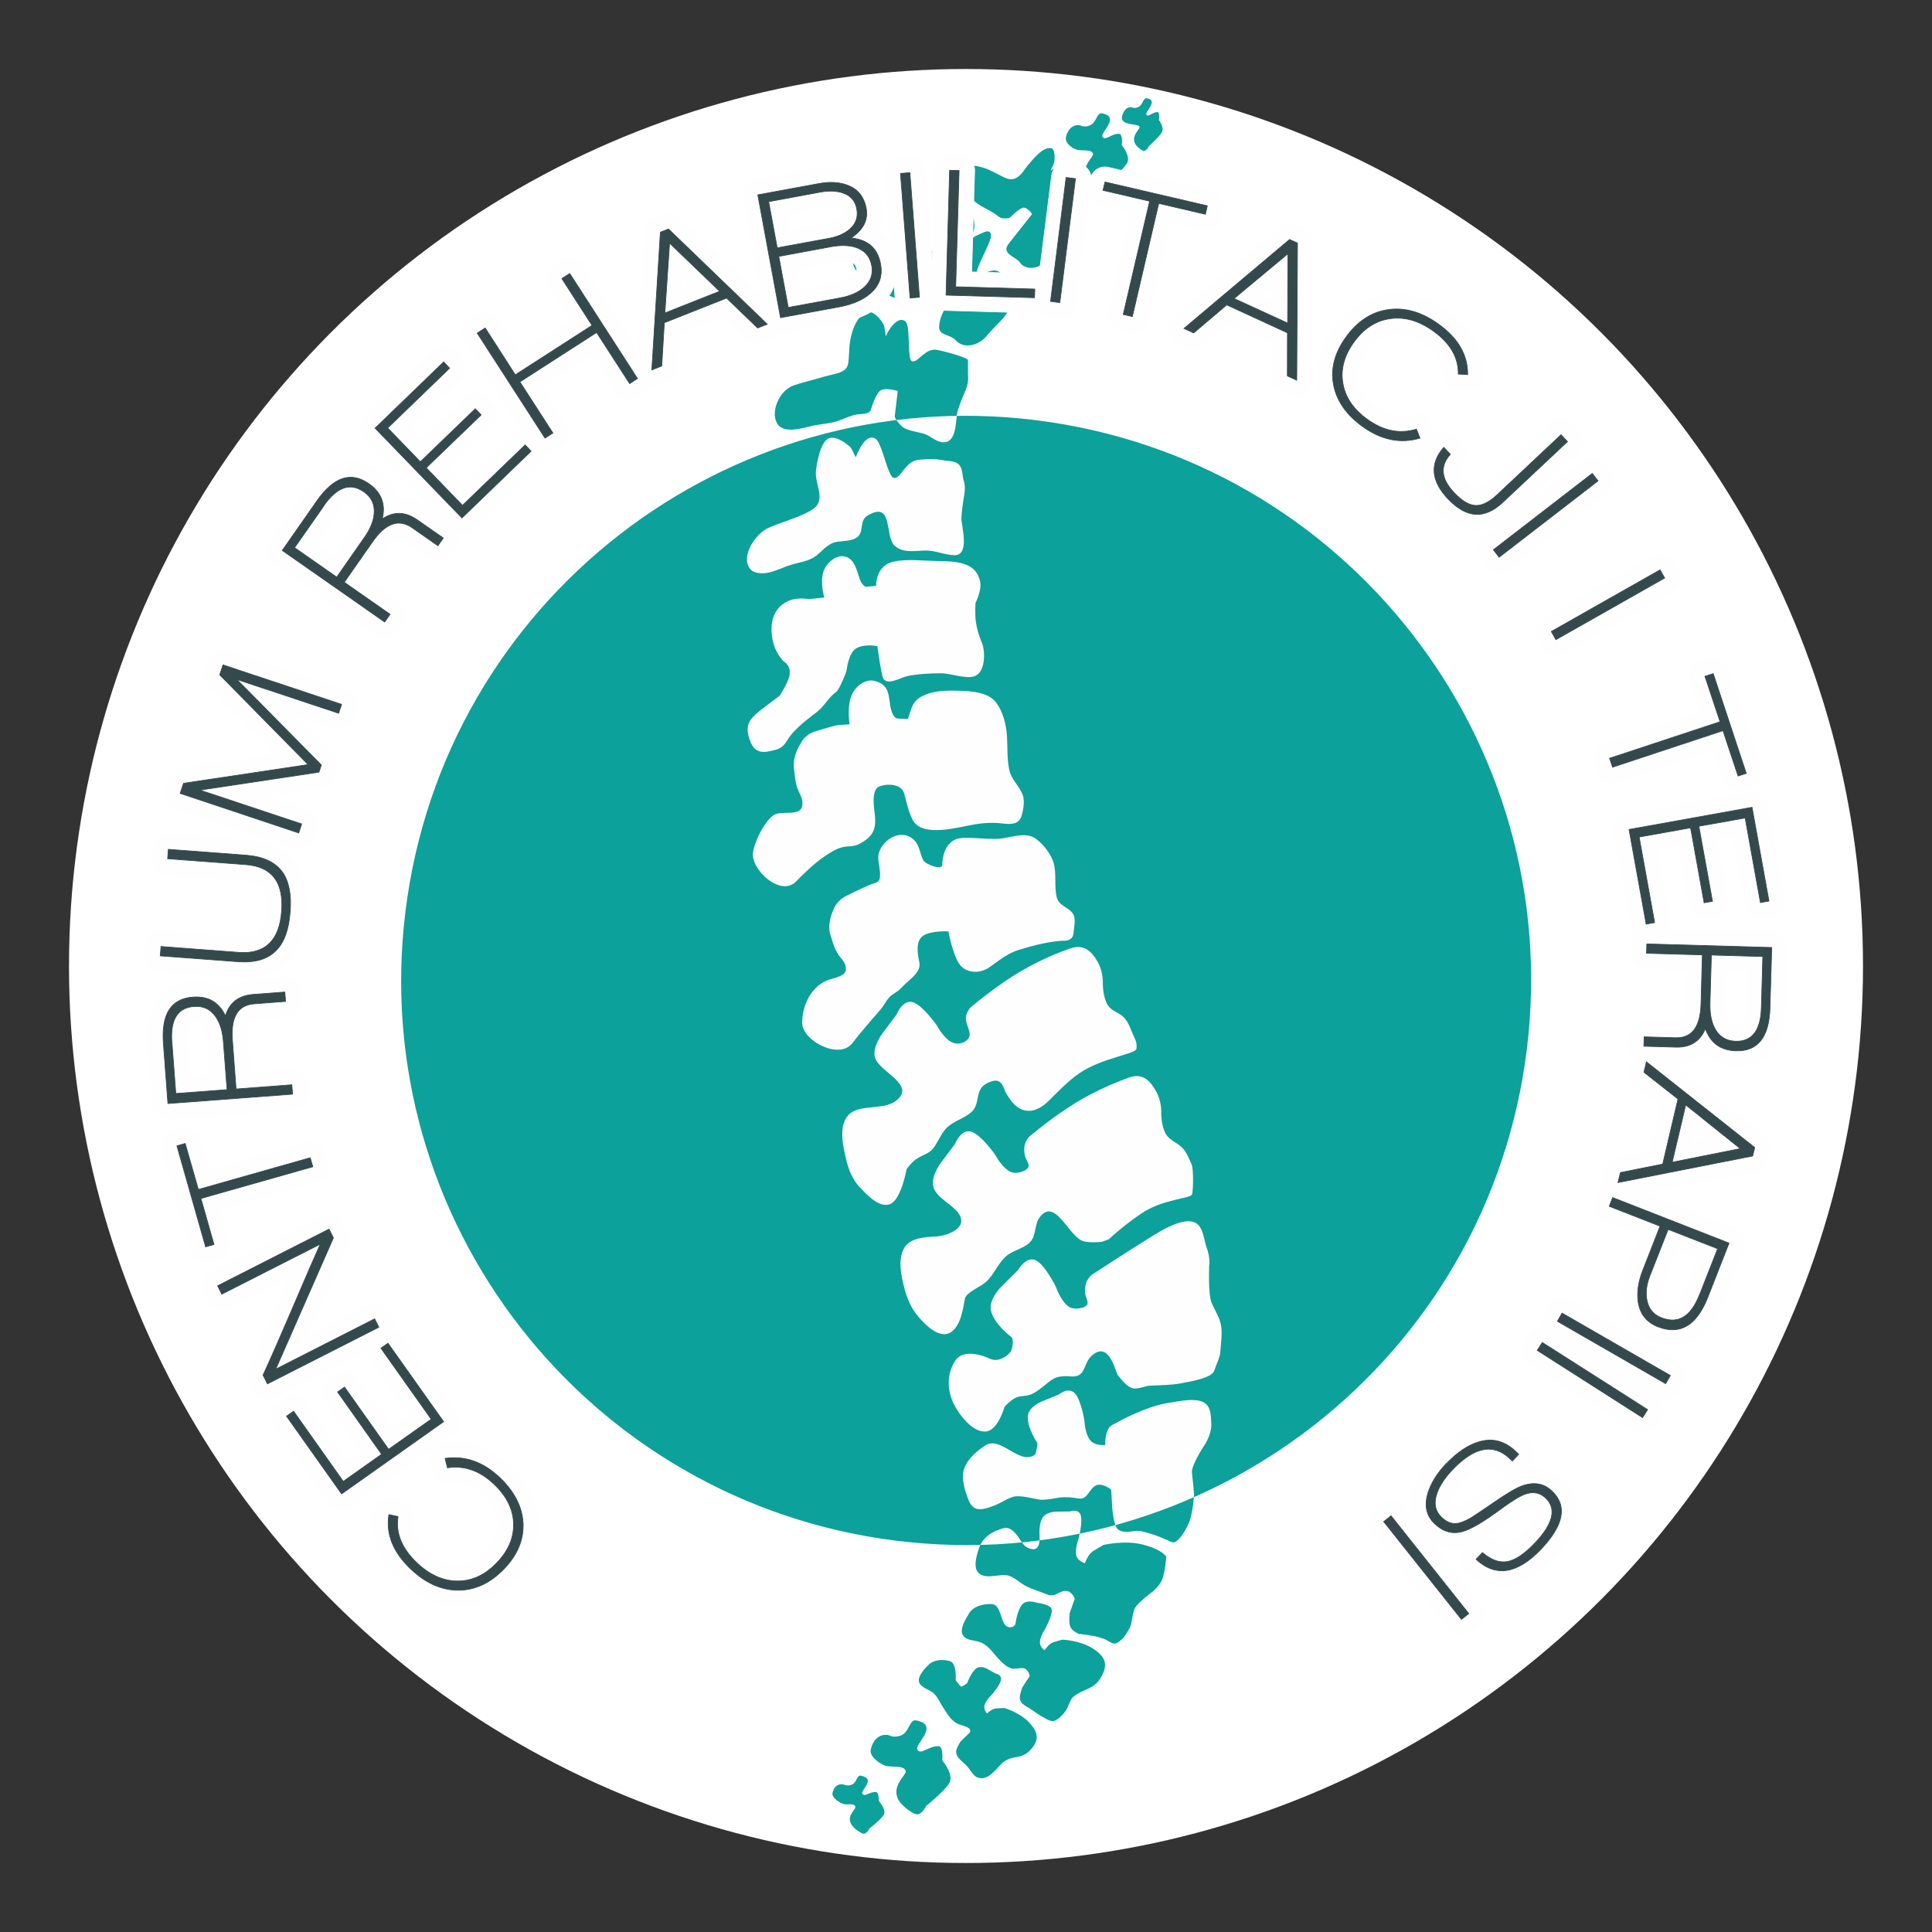 <?xml version="1.0" encoding="UTF-8"?>
<!DOCTYPE svg PUBLIC "-//W3C//DTD SVG 1.1//EN" "http://www.w3.org/Graphics/SVG/1.1/DTD/svg11.dtd">
<!-- Creator: CorelDRAW X5 -->
<svg xmlns="http://www.w3.org/2000/svg" xml:space="preserve" width="210mm" height="210mm" style="shape-rendering:geometricPrecision; text-rendering:geometricPrecision; image-rendering:optimizeQuality; fill-rule:evenodd; clip-rule:evenodd"
viewBox="0 0 21000 21000"
 xmlns:xlink="http://www.w3.org/1999/xlink">
 <rect x="0" y="0" width="21000" height="21000" fill="#333333" stroke="none"/>
 <defs>
  <style type="text/css">
   <![CDATA[
    .str1 {stroke:#34494B;stroke-width:7.62}
    .str0 {stroke:#FEFEFE;stroke-width:7.62}
    .fil0 {fill:none}
    .fil3 {fill:#0CA19A}
    .fil2 {fill:#FEFEFE}
    .fil1 {fill:white}
    .fil4 {fill:#34494B;fill-rule:nonzero}
   ]]>
  </style>
 </defs>
 <g id="Warstwa_x0020_1">
  <rect class="fil0" width="21000" height="21000"/>
  <circle class="fil1" cx="10500" cy="10500" r="9750"/>
  <path class="fil2" d="M9740 16766c3374,418 6450,-1971 6869,-5336 419,-3366 -1976,-6433 -5350,-6851 -3374,-418 -6449,1971 -6869,5336 -419,3365 1976,6433 5350,6851z"/>
  <path class="fil3" d="M11259 4567c3365,418 5755,3483 5336,6847 -418,3363 -3486,5751 -6851,5333 -3365,-418 -5755,-3483 -5336,-6847 418,-3363 3486,-5751 6851,-5333zm685 -2525c-292,-171 -57,-323 -63,-367 -7,-56 -128,-34 -171,-46 -63,-18 -139,-79 -123,-142 41,-154 153,-125 153,-125 0,0 46,30 113,-2 67,-32 69,-139 125,-128 208,39 -25,211 6,256 31,46 94,-35 179,-34 45,1 31,124 31,124 0,0 102,123 55,198 -46,73 -200,199 -200,199 0,0 -46,101 -104,67zm-2009 17671c-377,-217 -81,-405 -90,-460 -11,-70 -168,-41 -220,-60 -70,-25 -179,-104 -160,-179 48,-192 193,-154 193,-154 0,0 60,38 144,-1 84,-39 84,-173 156,-159 266,52 -27,263 14,320 40,58 119,-42 228,-40 57,1 42,155 42,155 0,0 134,156 75,249 -57,91 -250,246 -250,246 0,0 -57,125 -132,82zm2483 -18077c-188,-111 -29,-224 -31,-255 -4,-46 -222,-5 -189,-123 31,-109 105,-92 105,-92 0,0 30,19 75,-5 45,-24 49,-99 86,-93 136,21 -23,148 -3,179 19,31 63,-27 119,-29 29,-1 17,86 17,86 0,0 64,83 30,137 -32,52 -137,145 -137,145 0,0 -34,72 -71,50zm-3052 18290c-247,-140 -61,-251 -68,-285 -9,-45 -89,-23 -120,-30 -50,-11 -141,-73 -129,-123 27,-117 120,-92 120,-92 0,0 39,24 93,1 53,-23 50,-105 96,-96 172,36 -11,162 16,198 27,36 75,-24 146,-21 37,2 31,96 31,96 0,0 89,98 54,154 -35,55 -156,148 -156,148 0,0 -34,77 -82,49zm2366 -8260c-126,87 -223,191 -329,296 -94,94 -229,166 -358,60 -46,-38 -76,-86 -106,-134 -28,-45 -37,-129 -103,-141 -48,-9 -134,35 -161,67 -69,84 -29,199 -120,277 -75,65 -186,94 -258,161 -56,53 -90,134 -130,197 -60,96 -109,87 -202,146 -59,37 -111,114 -111,114 0,0 -60,345 -187,382 -123,36 -255,-117 -321,-186 -103,-109 -137,-241 -165,-375 -24,-114 -47,-251 6,-359 96,-197 397,-86 552,-206 224,-172 -173,-310 -226,-463 -39,-112 76,-266 76,-266l157 -210c0,0 63,-163 174,-133 106,29 261,250 261,250 0,0 81,156 180,192 81,29 180,-23 179,-92 -1,-64 -51,-130 -40,-194 9,-54 47,-96 47,-96 0,0 292,-252 587,-418 156,-88 324,-165 496,-225 152,-53 237,29 305,152 60,110 52,230 52,230 0,0 1,147 52,230 40,65 108,77 163,124 62,53 85,135 115,203 21,47 46,85 35,153 -10,55 -378,97 -622,265zm668 1528c-240,165 -351,285 -354,279l-66 24c0,0 -124,16 -202,-5 -159,-43 -302,-473 -470,-270 -72,87 -37,206 -115,283 -70,69 -191,87 -263,155 -88,83 -126,196 -214,275 -57,52 -216,113 -228,182 -19,109 -45,285 -144,358 -127,93 -289,-78 -361,-162 -80,-94 -126,-203 -154,-316 -33,-130 -69,-293 -8,-419 60,-122 219,-131 351,-138 129,-7 351,-93 252,-244 -69,-105 -235,-169 -276,-286 -40,-112 76,-267 76,-267l157 -210c0,0 63,-163 174,-133 106,29 261,250 261,250 0,0 81,156 180,192 54,20 171,-12 184,-63 8,-29 -32,-83 -39,-114 -8,-36 -11,-74 -5,-109 9,-54 46,-96 46,-96 0,0 293,-252 587,-418 159,-90 332,-169 508,-231 147,-52 229,41 293,158 60,110 52,230 52,230 0,0 0,147 52,230 42,68 121,90 176,146 50,51 74,120 102,181 21,47 19,253 7,321 -10,56 -316,49 -559,217zm439 1842c-116,20 -222,20 -340,26 -70,3 -139,52 -211,19 -62,-28 -143,-141 -143,-141 -37,-102 -110,-357 -280,-203 -95,86 -56,240 -230,224 -75,-7 -146,-3 -206,39 -66,46 -160,140 -241,163 -69,20 -113,2 -175,45 -35,24 -66,53 -94,83 0,0 -69,252 -198,268 -154,20 -309,-204 -357,-305 -72,-153 -73,-327 22,-468 64,-94 199,-79 303,-46 47,15 89,45 140,42 58,-3 123,-47 154,-87 21,-28 42,-139 8,-164 -2,-1 -191,-141 -221,-291 -23,-118 113,-254 113,-254l184 -183c0,0 85,-152 190,-105 101,46 221,291 221,291 0,0 57,168 149,220 49,28 176,15 193,-36 9,-27 -23,-86 -25,-117 -3,-36 0,-75 11,-110 17,-52 59,-88 59,-88 0,0 364,-239 653,-418 100,-61 334,-210 468,-153 95,41 100,192 129,271 44,119 28,202 28,202 0,0 -12,309 26,399 38,90 95,168 106,265 11,92 -6,184 -11,276 -3,53 -41,123 -62,189 -17,54 -82,98 -363,146zm-159 1702c-81,-40 -159,-64 -247,-88 -45,-12 -70,-13 -110,-7 -54,8 -132,19 -176,-24 -43,-43 -57,-224 -57,-224l-12 -203c0,0 -86,-74 -160,-48 -48,17 -78,83 -110,115 -44,44 -74,29 -136,21 -61,-8 -124,-10 -184,2 -133,26 -182,19 -182,19 -83,-13 -179,-42 -263,-37 -69,5 -160,72 -224,96 -56,21 -142,58 -206,39 -47,-14 -76,-68 -90,-105 -33,-87 -71,-210 -51,-301 25,-115 129,-208 229,-277 178,-123 372,217 548,96 17,-12 28,-125 28,-125 0,0 -117,-172 -105,-297 9,-98 148,-155 148,-155l188 -77c0,0 103,-87 174,-15 68,69 105,297 105,297 0,0 5,148 66,218 52,62 161,48 161,48 0,0 -7,-122 41,-187 25,-34 67,-46 67,-46 0,0 315,-186 589,-226 98,-15 265,-53 363,-9 95,43 87,160 92,238 7,105 -67,221 -67,221 0,0 -152,227 -143,309 10,89 23,234 23,234 0,0 -10,186 -48,290 -26,71 -77,165 -137,217 -20,17 -37,20 -54,16 -18,-4 -36,-15 -60,-27zm-561 1127c-34,3 -70,-29 -98,-42 -42,-19 -90,-32 -135,-41 -11,-2 -159,-27 -161,-19l-2 -5c0,0 -75,-30 -92,-83 -15,-45 -4,-142 -4,-142l56 -157c0,0 -34,-81 -92,-83 -88,-4 -117,76 -212,37 -72,-30 -148,-52 -218,-85 -66,-32 -115,-86 -184,-114 -96,-38 -253,46 -339,-32 -69,-62 -15,-224 11,-290 41,-104 144,-169 262,-199 79,-20 142,72 174,121 35,53 57,93 131,107 81,15 86,-84 84,-129 -3,-67 -4,-144 28,-205 37,-71 148,-73 148,-73l150 -2c0,0 96,-35 121,40 24,72 -23,255 -23,255 0,0 -43,113 -25,184 16,62 93,83 93,83 0,0 34,-94 86,-129 28,-18 115,-69 115,-69 0,0 233,-55 430,-4 221,57 254,134 254,134 0,0 -14,161 -41,236 -29,82 -115,147 -115,147 0,0 -173,126 -193,191 -14,46 -22,94 -30,141 -10,53 -37,88 -65,135 -13,22 -53,63 -87,82 -9,5 -18,8 -26,9zm-797 791c-48,-26 -89,-62 -136,-90 -49,-29 -99,-54 -101,-111 -2,-40 28,-116 28,-116l76 -115c12,-18 -26,-76 -43,-84 -47,-24 -108,11 -159,-7 -46,-16 -83,-52 -116,-84 -63,-62 -118,-157 -205,-195 -66,-29 -162,-15 -201,-83 -37,-64 34,-177 66,-231 46,-79 146,-107 245,-105 108,2 95,190 163,240 34,25 94,13 100,-33 1,-4 18,-140 72,-202 43,-50 127,-27 127,-27 57,16 192,24 195,90 2,64 -72,202 -72,202 0,0 -56,82 -58,144 -2,54 51,88 51,88 0,0 46,-69 92,-85 25,-9 101,-30 101,-30 0,0 186,7 323,91 167,103 176,199 80,346 -39,60 -117,94 -117,94 0,0 -157,64 -186,112 -25,42 -36,89 -63,130 -23,34 -88,107 -135,112 -8,1 -16,0 -25,-2 -35,-8 -74,-34 -99,-48zm-699 665c-48,-22 -88,-106 -129,-142 -49,-44 -112,-87 -99,-155 7,-35 46,-95 46,-95l88 -85c71,-68 -87,-88 -129,-112 -72,-41 -112,-118 -153,-180 -38,-56 -53,-110 -109,-155 -46,-36 -130,-55 -148,-113 -19,-62 62,-150 105,-190 58,-55 148,-60 229,-39 79,22 64,207 64,207 0,0 49,68 60,71 10,3 64,-37 64,-37 0,0 42,-119 101,-162 47,-34 115,4 115,4l92 52c0,0 71,11 60,70 -10,57 -101,162 -101,162 0,0 -65,60 -78,114 -12,47 27,89 27,89 0,0 53,-51 97,-55 23,-2 93,-5 93,-5 0,0 160,47 262,151 116,119 119,210 2,323 -45,44 -120,57 -120,57 -68,12 -110,21 -160,61 -58,47 -150,193 -256,169 -7,-2 -14,-4 -22,-7zm460 -9000c-135,43 -222,118 -330,194 -90,63 -235,72 -314,-22 -81,-96 -130,-369 -130,-369 0,0 -176,-11 -267,42 -98,57 -66,210 -49,295 23,117 -124,193 -197,278 -37,43 -98,64 -136,108 -33,39 -56,89 -88,125 -4,5 -211,239 -304,363 -144,192 -542,-24 -548,-209 -6,-184 96,-425 310,-483 52,-14 160,-40 164,-99 6,-77 -40,-107 -81,-167 -45,-65 -61,-139 -85,-209 -44,-130 31,-279 31,-279 0,0 25,-91 136,-149 116,-60 242,-115 242,-115 99,-43 130,-21 129,-129 -1,-74 -34,-157 -12,-229 43,-140 243,-275 386,-132 55,55 61,152 97,218 23,42 203,110 205,49 4,-97 24,-197 114,-262 104,-75 360,4 563,-31 111,-20 247,-63 345,11 83,63 165,171 190,265 32,120 3,244 32,367 24,101 141,108 183,191 26,53 4,144 0,198 -7,94 -106,84 -106,84 0,0 -178,1 -478,97zm-253 -1376c-79,-4 -161,3 -238,16 -166,27 -570,149 -672,-50 -48,-93 -65,-192 -93,-289 -29,-99 -174,-110 -270,-73 -93,36 -54,247 -47,314 14,148 -18,231 -171,311 -62,32 -119,20 -182,35 -66,15 -127,55 -182,91 -122,81 -225,183 -325,284 -164,166 -491,-130 -465,-319 16,-116 119,-330 223,-404 77,-56 284,16 310,-94 21,-89 -38,-146 -60,-229 -16,-60 -20,-124 -28,-185 -19,-140 76,-277 76,-277 0,0 38,-88 149,-124 116,-38 240,-69 240,-69l140 -10c0,0 -35,-196 28,-331 35,-76 138,-165 238,-142 191,44 149,191 188,324 20,69 56,85 56,85 7,0 121,10 124,3 35,-93 41,-186 149,-242 108,-55 216,-68 408,-62 135,4 311,16 396,122 80,99 115,248 123,366 8,125 -1,251 26,374 23,105 100,163 141,259 30,69 13,155 -3,223 -18,75 -62,99 -118,103 -49,4 -106,-7 -162,-10zm-242 -1593c-98,29 -258,-35 -363,-34 -119,1 -248,7 -364,31 -66,13 -207,103 -258,30 -25,-36 -65,-355 -67,-355 -69,-15 -164,-13 -224,20 -88,47 -108,229 -108,229 10,3 -80,222 -112,245 -88,63 -132,159 -216,224 0,0 -192,138 -277,245 -58,72 -67,134 -166,162 -126,36 -220,46 -273,-80 -83,-198 -6,-265 152,-384 82,-62 163,-123 163,-123 0,0 98,-151 108,-229 13,-103 -60,-140 -60,-140 0,0 -86,-78 -118,-207 -42,-166 -26,-366 159,-452 100,-47 226,-22 226,-22l170 -17c0,0 -51,-166 -7,-290 33,-94 168,-214 281,-133 73,53 87,166 118,239 25,57 58,67 58,67l113 -11c0,0 -7,-152 108,-229 91,-61 281,-53 452,-44 232,13 524,-26 572,235 16,89 -51,223 -51,223 0,0 -10,119 5,218 18,115 62,212 62,212 38,85 43,296 -56,357 -8,5 -17,9 -26,12zm-213 -1317c-114,-3 -208,-55 -325,-51 -110,4 -236,28 -324,-51 -115,-103 -11,-498 -296,-329 -94,56 -33,172 -113,235 -54,43 -152,40 -218,50 -95,13 -154,94 -220,146 -82,66 -173,72 -276,103 -92,27 -175,74 -271,90 -1,0 -127,21 -179,-45 -106,-136 58,-382 197,-444 150,-67 321,-109 462,-189 187,-106 41,-274 57,-432 0,-2 28,-275 123,-344 87,-63 243,78 243,78 29,26 46,86 67,118 21,-54 106,-262 211,-204 67,37 115,312 175,405 44,69 111,-34 111,-34 0,0 58,-79 100,-107 60,-40 111,-34 111,-34 0,0 126,-17 233,5 66,14 136,3 181,50 43,44 34,122 52,175 24,68 3,165 3,165 0,0 -21,111 -29,234 -3,44 28,163 27,261 -1,82 -23,150 -104,149zm-144 -1230c-71,-12 -124,-73 -193,-92 -68,-19 -161,-29 -220,-67 -27,-17 -95,-94 -92,-124l32 -273c0,0 -111,-33 -173,-12 -66,23 -118,214 -118,214 -15,55 -105,46 -154,54 -72,13 -134,46 -201,69 -84,29 -175,33 -263,50 -110,22 -331,104 -403,-24 -74,-131 30,-360 181,-411 109,-37 224,-63 334,-96 61,-18 140,-28 195,-57 69,-36 64,-89 70,-153 6,-63 4,-129 17,-191 22,-105 59,-240 176,-294 86,-39 180,120 180,120 22,37 18,97 32,139 11,-54 133,-243 214,-159 46,47 22,306 49,401 20,71 98,-8 98,-8 0,0 65,-59 106,-77 58,-24 98,-8 98,-8 36,4 324,78 325,109 3,65 -2,129 2,194 4,66 -35,150 -35,150 0,0 -43,95 -78,205 -16,49 -13,159 -39,241 -21,66 -61,115 -144,100zm156 -1108c-60,-65 -184,-47 -179,-147 4,-65 23,-126 58,-183 31,-50 62,-99 93,-149 0,0 -63,-72 -115,-74 -57,-3 -183,156 -183,156 -100,49 -181,-21 -278,-44 -170,-39 -598,-292 -501,-481 98,-190 345,-115 513,-55 72,26 175,87 256,58 215,-79 191,-458 470,-477 79,-5 70,178 70,178 0,0 -58,178 -39,136 19,-44 87,-64 130,-85 36,-18 82,-30 90,21 10,61 -128,293 -153,393 -19,74 73,28 73,28 0,0 74,-32 110,-32 52,-1 73,28 73,28 0,0 70,49 108,118 29,52 65,83 52,142 -12,51 -51,94 -72,142 -28,63 -95,127 -95,127 0,0 -75,73 -151,163 -23,27 -55,51 -91,69 -76,37 -171,42 -239,-31zm700 -844c-50,-67 -209,-94 -123,-204 5,-7 255,-323 255,-323 0,0 -44,-63 -86,-69 -44,-7 -156,109 -156,109 0,0 -77,28 -128,-16 -69,-59 -171,-92 -244,-152 -59,-49 -173,-129 -204,-193 0,0 -34,-70 1,-125 67,-104 188,-90 300,-53 52,17 102,47 151,70 31,14 64,35 97,45 120,36 175,-93 233,-158 48,-54 141,-179 235,-175 62,3 42,148 42,148 -4,31 -29,66 -40,97 27,-18 173,-99 178,-24 3,50 -123,223 -151,300 -21,57 55,29 55,29 0,0 61,-19 90,-16 41,4 55,29 55,29 0,0 51,45 76,103 42,99 12,137 -38,226 -27,48 -85,93 -85,93 0,0 -182,195 -249,260 -20,20 -48,36 -78,46 -64,22 -141,16 -186,-45z"/>
  <path class="fil2 str0" d="M15520 16714l575 722c28,35 40,76 35,121 -5,45 -26,82 -61,110l-80 64c-71,56 -174,44 -231,-26l-847 -1063c-28,-35 -40,-76 -35,-121 5,-45 26,-82 61,-110l80 -63c71,-56 174,-44 231,26l128 161c-49,-108 -50,-231 -11,-356 44,-144 131,-270 234,-379 119,-125 263,-236 432,-285 208,-60 400,-7 556,141l35 33c33,31 50,70 51,115 1,45 -14,85 -45,118l-50 53c147,-28 288,7 404,116 293,277 122,617 -110,862 -273,288 -618,414 -939,119 -34,-31 -51,-70 -53,-115 -2,-46 14,-85 45,-119l34 -36c-6,2 -13,4 -19,6 -155,43 -301,6 -422,-91zm875 -675c-25,-7 -49,-20 -69,-39l-29 -28c-140,-133 -288,8 -392,119 -52,55 -105,123 -130,195 -12,34 -18,62 9,87 6,5 24,21 32,22 23,-2 73,-29 88,-37 79,-49 159,-105 235,-158 74,-51 167,-115 256,-161zm-251 675c27,5 54,17 77,36 37,31 97,75 149,59 68,-22 149,-99 197,-149 39,-40 189,-194 121,-258 -17,-16 -28,-14 -51,-6 -63,22 -151,86 -205,125 -79,58 -183,134 -288,194zm1591 -1699l265 169c38,24 62,59 72,103 10,44 2,86 -22,124l-55 86c-49,76 -151,99 -227,50l-1148 -731c-38,-24 -62,-59 -72,-103 -10,-44 -2,-86 22,-124l55 -86c34,-53 93,-80 152,-75 -3,-8 -6,-16 -8,-24 -12,-44 -6,-86 17,-125l51 -88c45,-78 146,-105 224,-60l1179 678c39,23 65,56 77,100 12,44 6,86 -17,125l-51 89c-45,78 -146,105 -224,60l-290 -167zm118 -2048l1004 392c42,16 73,46 91,87 18,41 19,84 2,126l-231 587c-133,338 -386,556 -756,412 -176,-69 -286,-205 -316,-391 -24,-149 5,-301 60,-440l125 -319 -400 -156c-42,-16 -73,-46 -91,-87 -18,-42 -19,-84 -2,-126l37 -95c11,-28 29,-51 51,-68 -5,-24 -5,-49 1,-74l26 -109c15,-64 63,-111 128,-124l357 -71 118 -501 -288 -226c-52,-40 -74,-103 -59,-167l27 -113c2,-9 5,-18 9,-26 -26,-30 -42,-70 -40,-112l3 -102c3,-90 78,-162 169,-159l341 10c106,3 106,-125 109,-205l10 -370 -444 -13c-90,-3 -162,-78 -160,-169l3 -102c1,-38 15,-72 37,-99 -21,-22 -36,-51 -42,-83l-186 -1027c-16,-89 43,-175 133,-191l1340 -241c89,-16 175,44 191,133l184 1017c16,89 -43,175 -133,191l-93 17c-89,16 -175,-43 -191,-132l-137 -757 -181 32 118 652c16,89 -43,175 -133,191l-91 16c-89,16 -174,-44 -191,-132l-118 -653 -236 43 139 767c7,37 0,73 -16,104l1134 32c90,3 162,78 160,169l-19 655c-10,343 -158,637 -540,626 -137,-4 -253,-48 -340,-128 -87,63 -195,93 -317,89l-47 -1 1015 801c51,41 73,103 58,167l-22 92c-15,64 -64,111 -128,123l-1233 242zm-2256 -8237c27,-20 58,-31 94,-32 48,-1 90,17 123,52l72 76c59,62 60,158 3,222 -66,74 -27,126 35,193 21,22 88,88 122,90 30,2 95,-54 115,-72l697 -653c66,-62 170,-59 232,7l70 75c31,33 46,72 45,118 -2,45 -19,84 -52,115l-705 661c-273,256 -575,223 -826,-44 -177,-187 -246,-402 -159,-611 -268,73 -522,7 -747,-155 -192,-138 -338,-320 -382,-557 -44,-235 26,-452 164,-643 141,-196 330,-333 572,-367 244,-35 468,45 666,187 231,166 386,391 384,681 0,47 -18,87 -52,119 -34,32 -76,47 -122,44l-102 -6c-88,-5 -156,-79 -154,-167 3,-144 -89,-247 -201,-328 -104,-74 -222,-125 -351,-107 -124,17 -213,90 -285,189 -70,97 -113,205 -93,325 21,123 102,215 201,286 119,86 245,126 389,82 82,-25 169,16 200,96l39 97c4,10 7,19 9,29zm-3743 -2799c25,-82 110,-132 194,-112l1113 259c44,10 78,35 102,73 24,38 31,80 21,124l-21 92c-21,88 -109,143 -197,123l-346 -81 -250 1071c-21,88 -109,143 -197,123l-100 -23c-88,-21 -143,-109 -123,-197l250 -1071 -346 -80c-58,-14 -102,-57 -119,-110l-150 1190c-12,90 -94,154 -184,142l-102 -13c-39,-5 -73,-23 -98,-49 -19,7 -39,10 -60,10l-961 -28c-56,-2 -105,-31 -134,-76 -23,54 -75,94 -138,99l-102 8c-90,7 -169,-61 -176,-151l-11 -148c-29,80 -79,152 -152,214 -116,99 -261,152 -409,179l-642 118c-13,2 -26,3 -39,2 -18,26 -44,47 -76,59l-104 41c-61,24 -127,11 -174,-34l-263 -252 -480 190 -21 365c-4,65 -43,119 -104,143l-108 43c-22,9 -45,13 -67,12 -13,28 -33,51 -60,69l-86 55c-76,49 -178,27 -227,-49l-270 -418 -557 358 270 417c25,38 32,80 23,124 -9,44 -34,79 -72,103l-86 55c-24,15 -50,24 -76,26 -4,38 -21,71 -49,98l-752 725c-45,43 -109,56 -165,38 4,11 8,23 10,35 8,45 -1,86 -27,123l-59 84c-52,74 -154,92 -228,40l-280 -195c-88,-61 -158,45 -204,112l-213 303 364 254c37,26 60,61 68,106 8,45 -1,86 -27,123l-59 84c-52,74 -154,92 -228,40l-1115 -778c-37,-26 -60,-61 -68,-106 -8,-45 1,-86 27,-123l376 -537c197,-281 482,-445 795,-227 112,78 185,178 214,293 107,-5 214,29 314,99l167 116 -839 -867c-31,-33 -47,-72 -46,-117 1,-45 18,-84 50,-115l745 -718c65,-63 169,-61 232,4l66 68c32,33 47,72 46,117 -1,45 -18,84 -50,115l-554 534 127 132 478 -461c65,-63 169,-61 232,4l64 66c32,33 47,72 46,117 -1,45 -18,84 -51,115l-478 460 166 172 562 -541c23,-22 51,-36 80,-42l-625 -967c-24,-38 -32,-80 -22,-124 9,-44 33,-79 72,-104l86 -55c76,-49 178,-27 227,49l239 371 557 -358 -239 -370c-24,-38 -32,-80 -23,-124 9,-44 34,-79 72,-104l86 -55c76,-49 178,-27 227,49l603 934 80 -1306c4,-65 43,-119 104,-143l88 -35c61,-24 127,-11 174,34l898 866 -201 -1088c-16,-89 43,-175 132,-191l667 -123c141,-26 285,-23 418,35 158,68 254,197 285,365 19,105 3,200 -40,283 62,43 112,100 148,171l-61 -790c-7,-90 61,-169 151,-176l102 -8c90,-7 169,61 176,151l76 980 29 -999c3,-90 78,-162 169,-159l103 3c90,3 162,78 160,169l-32 1099 695 20c13,0 26,2 38,6l136 -1074c11,-90 94,-154 184,-142l102 13c79,10 138,75 143,151zm-7877 12752l-997 507c-81,41 -180,9 -221,-72l-48 -95c-24,-46 -25,-96 -3,-143 108,-234 211,-471 313,-708 41,-97 82,-194 124,-290l-661 336c-81,41 -180,9 -221,-72l-47 -91c-21,-40 -24,-82 -10,-125 14,-43 42,-75 82,-96l1213 -616c81,-41 180,-9 221,72l48 95c23,46 25,94 4,141l-443 1004 667 -339c81,-41 179,-9 221,72l46 91c17,32 22,66 16,100 27,11 51,30 70,56l604 851c26,37 36,78 28,123 -8,45 -30,80 -67,106l-1111 785c-74,52 -176,35 -229,-39l-599 -843c-26,-37 -36,-78 -28,-123 8,-45 30,-80 67,-106l77 -54c74,-52 176,-35 229,39l446 628 150 -106 -384 -541c-26,-37 -35,-78 -28,-123 7,-45 30,-80 67,-106l76 -53c74,-52 176,-35 229,39l384 541 195 -138 -451 -636c-15,-22 -25,-45 -29,-70zm511 1830c-23,142 52,258 151,353 92,89 201,155 332,156 125,1 224,-59 309,-147 83,-86 141,-186 139,-308 -3,-125 -70,-227 -158,-311 -106,-102 -225,-160 -372,-137 -85,13 -165,-40 -185,-124l-25 -102c-11,-47 -3,-91 24,-130 27,-40 65,-64 112,-71 283,-42 535,61 738,257 171,164 288,366 297,606 9,237 -91,444 -255,613 -168,173 -374,282 -619,281 -246,-1 -457,-112 -632,-280 -203,-196 -325,-444 -282,-729 7,-46 30,-83 69,-110 39,-27 82,-35 127,-26l100 21c86,18 143,101 128,187zm-2221 -3785l1061 -301c87,-25 178,26 203,113l28 98c12,44 8,85 -14,125 -22,39 -55,66 -99,78l-1061 301 97 341c13,43 8,85 -14,125 -22,40 -55,66 -99,78l-91 26c-87,25 -178,-26 -203,-113l-312 -1096c-12,-44 -7,-85 15,-125 22,-39 55,-66 99,-78l91 -26c87,-25 178,26 203,113l97 341zm166 -1959c80,-71 184,-112 307,-122l344 -26c90,-7 169,61 176,151l8 102c3,45 -10,85 -39,120 -29,34 -67,53 -112,57l-340 26c-106,8 -93,135 -87,215l28 369 443 -33c90,-7 169,61 176,151l8 102c7,90 -61,169 -151,176l-1358 102c-90,7 -169,-61 -176,-151l-49 -653c-26,-342 91,-650 472,-678 136,-10 256,22 352,92zm767 -1388c114,156 133,358 119,545 -14,188 -65,387 -203,524 -146,145 -345,182 -544,167l-845 -63c-90,-7 -158,-86 -152,-176l8 -102c7,-90 86,-158 176,-151l845 63c215,16 277,-90 292,-293 15,-200 -27,-315 -239,-331l-851 -64c-90,-7 -159,-86 -152,-176l8 -102c7,-90 86,-158 176,-151l849 64c198,15 391,81 512,247zm-27 -1620l437 441c45,45 59,107 39,168l-26 78c-20,60 -69,101 -132,110l-617 92 457 152c43,14 75,42 95,82 20,40 23,83 9,125l-32 97c-29,86 -122,132 -208,104l-1291 -429c-86,-29 -133,-122 -104,-208l37 -110c20,-60 69,-101 131,-110l1036 -154 -736 -744c-45,-45 -59,-107 -39,-167l36 -108c29,-86 122,-132 208,-104l1291 429c86,29 133,122 104,208l-32 97c-29,86 -122,132 -208,104l-456 -151zm10656 -4037l-469 -215 -280 237c-50,42 -115,51 -175,24l-106 -49c-53,-24 -87,-70 -94,-127 -8,-57 13,-110 57,-148l1149 -967c50,-42 115,-51 174,-24l86 39c60,27 96,84 96,150l-9 1491c0,57 -28,107 -76,137 -48,31 -105,35 -157,11l-102 -47c-60,-27 -96,-84 -96,-150l1 -363zm2302 2123l1078 -830c72,-55 175,-42 230,30l63 81c28,36 39,77 33,121 -6,45 -27,82 -63,109l-1077 830c-72,55 -175,42 -230,-30l-63 -81c-28,-36 -39,-77 -33,-121 6,-45 27,-81 62,-109zm649 875l1184 -670c79,-44 179,-17 224,62l51 89c22,39 28,81 16,125 -12,44 -38,77 -77,99l-1184 670c-79,44 -179,17 -224,-62l-51 -89c-22,-40 -28,-81 -16,-125 12,-44 38,-77 77,-99zm1845 1428l-1047 346c-86,28 -179,-18 -207,-104l-32 -97c-14,-43 -11,-85 9,-125 20,-40 52,-68 95,-82l1046 -346 -112 -336c-14,-43 -11,-85 9,-125 20,-40 52,-68 95,-82l89 -30c86,-28 179,18 207,104l359 1082c29,86 -18,179 -104,208l-90 30c-86,28 -179,-18 -208,-104l-112 -337zm-16566 3562l231 -17 -27 -359c-5,-61 -18,-136 -54,-188 -24,-34 -48,-44 -90,-41 -107,8 -95,131 -89,213l30 392zm1370 -5797l189 132 208 -296c35,-50 73,-117 77,-179 3,-42 -9,-64 -44,-88 -89,-62 -157,40 -205,109l-225 322zm3988 -2907l-10 148 116 -46 -106 -102zm1129 -682l33 179 399 -74c51,-9 111,-27 151,-63 23,-20 27,-35 22,-65 -5,-29 -16,-39 -43,-49 -49,-17 -110,-13 -161,-3l-401 74zm110 595l43 233 403 -74c62,-11 130,-33 178,-75 29,-25 38,-46 31,-84 -8,-41 -23,-59 -62,-72 -60,-19 -138,-12 -199,-1l-395 73zm5177 192l-114 95 114 52 1 -147zm5161 7446l-231 -7 -10 361c-2,61 4,137 35,192 21,36 43,49 85,50 109,3 108,-119 111,-203l11 -393zm-454 1836l-116 -92 -29 121 144 -29zm-82 1273l-232 -91 -139 353c-21,54 -35,114 -23,172 8,36 21,55 56,68 118,46 161,-52 201,-152l138 -351z"/>
  <polygon class="fil4 str1" points="9892,3239 9788,1885 9890,1877 9994,3231 "/>
  <polygon class="fil4 str1" points="10283,3208 10322,1851 10425,1854 10388,3117 11248,3142 11245,3236 "/>
  <polygon class="fil4 str1" points="11419,3276 11588,1929 11690,1942 11520,3289 "/>
  <polygon class="fil4 str1" points="12595,2211 12308,3441 12209,3418 12496,2187 11989,2069 12011,1978 13123,2237 13102,2329 "/>
  <path class="fil4 str1" d="M9126 3335l-642 118 -247 -1335 667 -123c124,-23 232,-14 323,24 104,44 166,126 188,244 24,128 -32,236 -165,324 183,17 290,111 321,281 25,132 -13,239 -114,324 -81,70 -193,117 -333,143zm-208 -1247l-563 104 93 502 561 -103c97,-18 174,-52 230,-102 65,-59 90,-131 74,-217 -16,-87 -65,-145 -150,-174 -68,-24 -150,-27 -245,-10zm104 596l-557 103 103 555 565 -104c109,-20 195,-58 257,-113 74,-65 102,-143 85,-238 -19,-100 -76,-167 -173,-198 -76,-25 -168,-26 -279,-6z"/>
  <path class="fil4 str1" d="M13993 4087l1 -469 -660 -304 -359 305 -106 -49 1148 -967 86 39 -8 1491 -102 -47zm6 -1329l-585 487 582 267 3 -755z"/>
  <path class="fil4 str1" d="M8235 3565l-338 -325 -676 268 -28 470 -108 43 93 -1497 88 -35 1074 1035 -105 41zm-957 -922l-51 759 595 -236 -544 -523z"/>
  <path class="fil4 str1" d="M15851 4065c2,-178 -86,-333 -269,-465 -156,-113 -312,-158 -468,-137 -156,21 -289,106 -397,255 -107,148 -147,297 -120,449 25,151 114,282 267,392 174,125 351,161 532,106l39 97c-211,63 -421,21 -624,-126 -178,-128 -283,-280 -316,-454 -33,-174 12,-347 135,-517 125,-174 280,-275 461,-300 181,-25 364,27 546,159 212,152 318,335 316,548l-102 -6z"/>
  <polygon class="fil4 str1" points="6844,4170 6485,3614 5651,4151 6010,4707 5924,4762 5187,3621 5274,3565 5601,4074 6435,3537 6107,3028 6193,2973 6929,4114 "/>
  <path class="fil4 str1" d="M15740 5424c-186,-197 -201,-384 -47,-562l72 76c-115,127 -102,266 39,415 85,91 163,138 234,141 69,4 149,-35 235,-116l695 -653 70 75 -704 661c-197,185 -395,173 -593,-37z"/>
  <polygon class="fil4 str1" points="5021,5630 4077,4654 4822,3934 4887,4002 4214,4652 4569,5019 5166,4443 5230,4510 4633,5085 5027,5493 5708,4836 5773,4904 "/>
  <polygon class="fil4 str1" points="16232,5976 17307,5146 17370,5227 16295,6057 "/>
  <path class="fil4 str1" d="M4154 5641c125,-84 252,-81 382,10l283 197 -59 84 -279 -195c-146,-102 -290,-51 -432,153l-307 439 498 348 -59 84 -1113 -778 376 -538c183,-261 371,-324 566,-187 136,95 184,222 145,383zm-632 -145l-320 457 458 320 301 -431c66,-94 101,-182 106,-264 7,-98 -31,-176 -113,-233 -146,-102 -291,-52 -433,150z"/>
  <polygon class="fil4 str1" points="16862,6864 18044,6194 18094,6283 16912,6953 "/>
  <polygon class="fil4 str1" points="18728,7942 17528,8339 17495,8242 18696,7845 18532,7351 18622,7322 18981,8406 18892,8435 "/>
  <polygon class="fil4 str1" points="17707,9016 19044,8775 19228,9794 19135,9811 18969,8891 18466,8981 18614,9797 18523,9813 18376,8998 17817,9098 17985,10028 17893,10045 "/>
  <polygon class="fil4 str1" points="3681,7753 2574,7385 3493,8315 3467,8393 2173,8588 3279,8956 3247,9054 1958,8624 1995,8514 3349,8311 2388,7335 2424,7227 3713,7656 "/>
  <path class="fil4 str1" d="M18537 11181c-58,139 -166,206 -324,201l-345 -10 3 -102 341 10c178,5 270,-117 277,-365l15 -536 -607 -17 3 -102 1358 39 -19 656c-9,319 -132,474 -370,467 -166,-5 -276,-84 -332,-240zm608 -226l16 -558 -559 -16 -15 525c-3,114 16,207 56,279 48,86 123,130 223,133 178,5 272,-117 279,-363z"/>
  <path class="fil4 str1" d="M3067 9475c73,100 102,247 87,437 -15,194 -65,333 -154,421 -93,94 -231,134 -415,120l-843 -63 8 -102 843 64c288,22 444,-128 468,-446 24,-318 -106,-487 -390,-508l-849 -64 8 -102 847 64c182,14 312,74 390,180z"/>
  <path class="fil4 str1" d="M17613 12745l460 -92 166 -707 -370 -291 27 -113 1177 931 -22 92 -1464 289 26 -109zm1304 -259l-594 -476 -147 623 741 -148z"/>
  <path class="fil4 str1" d="M2450 11043c43,-144 144,-222 302,-234l344 -26 8 102 -340 26c-178,13 -256,144 -238,392l40 534 606 -46 8 102 -1355 102 -49 -654c-24,-318 82,-485 320,-503 166,-13 284,55 355,205zm-581 287l42 556 557 -42 -40 -524c-9,-114 -37,-204 -85,-271 -56,-80 -135,-117 -235,-109 -178,13 -258,144 -240,390z"/>
  <path class="fil4 str1" d="M17859 13801l185 -473 -552 -216 37 -95 1265 495 -231 589c-121,308 -302,414 -543,320 -121,-48 -192,-136 -213,-264 -17,-106 0,-224 51,-355zm613 276l198 -504 -538 -210 -199 506c-37,95 -48,184 -31,266 18,91 71,155 156,188 183,72 320,-10 413,-246z"/>
  <polygon class="fil4 str1" points="2156,12929 3372,12584 3400,12682 2184,13027 2326,13527 2235,13553 1923,12455 2013,12429 "/>
  <polygon class="fil4 str1" points="16979,14273 18156,14951 18105,15040 16928,14362 "/>
  <path class="fil4 str1" d="M3624 13455l-627 1427 1075 -547 46 91 -1211 616 -48 -95c78,-168 182,-406 314,-713 140,-330 244,-568 308,-711l-1070 544 -46 -91 1211 -616 48 95z"/>
  <polygon class="fil4 str1" points="16764,14592 17909,15322 17854,15409 16709,14678 "/>
  <polygon class="fil4 str1" points="4822,15453 3713,16238 3114,15393 3191,15339 3731,16102 4148,15807 3669,15130 3745,15077 4224,15753 4687,15426 4140,14654 4217,14600 "/>
  <path class="fil4 str1" d="M15718 15913c120,-127 240,-207 358,-241 146,-44 279,-9 397,102l35 33 -70 74 -29 -28c-178,-168 -385,-127 -624,125 -81,86 -137,171 -166,254 -37,106 -20,194 51,261 49,47 100,70 152,67 42,-1 99,-23 166,-61 35,-22 116,-76 243,-163 145,-101 250,-162 313,-185 129,-46 236,-28 325,56 169,160 130,369 -117,630 -258,272 -494,309 -708,112l69 -73c107,91 209,120 305,89 79,-25 168,-90 266,-193 200,-211 238,-374 115,-491 -60,-56 -132,-70 -217,-42 -58,20 -141,71 -249,149 -197,147 -343,234 -436,259 -110,31 -210,3 -302,-84 -92,-87 -116,-198 -73,-337 33,-107 98,-211 196,-315z"/>
  <polygon class="fil4 str1" points="15120,16476 15965,17539 15885,17602 15040,16539 "/>
  <path class="fil4 str1" d="M4327 16484c-28,176 38,342 199,498 139,134 286,201 443,203 158,2 301,-63 429,-196 127,-131 188,-272 184,-427 -3,-153 -72,-295 -208,-426 -155,-149 -325,-210 -511,-182l-25 -102c218,-32 419,40 600,214 157,152 240,318 248,495 7,177 -62,341 -208,493 -149,154 -316,232 -500,231 -183,-1 -356,-79 -518,-235 -188,-181 -267,-377 -233,-587l100 21z"/>
 </g>
</svg>
